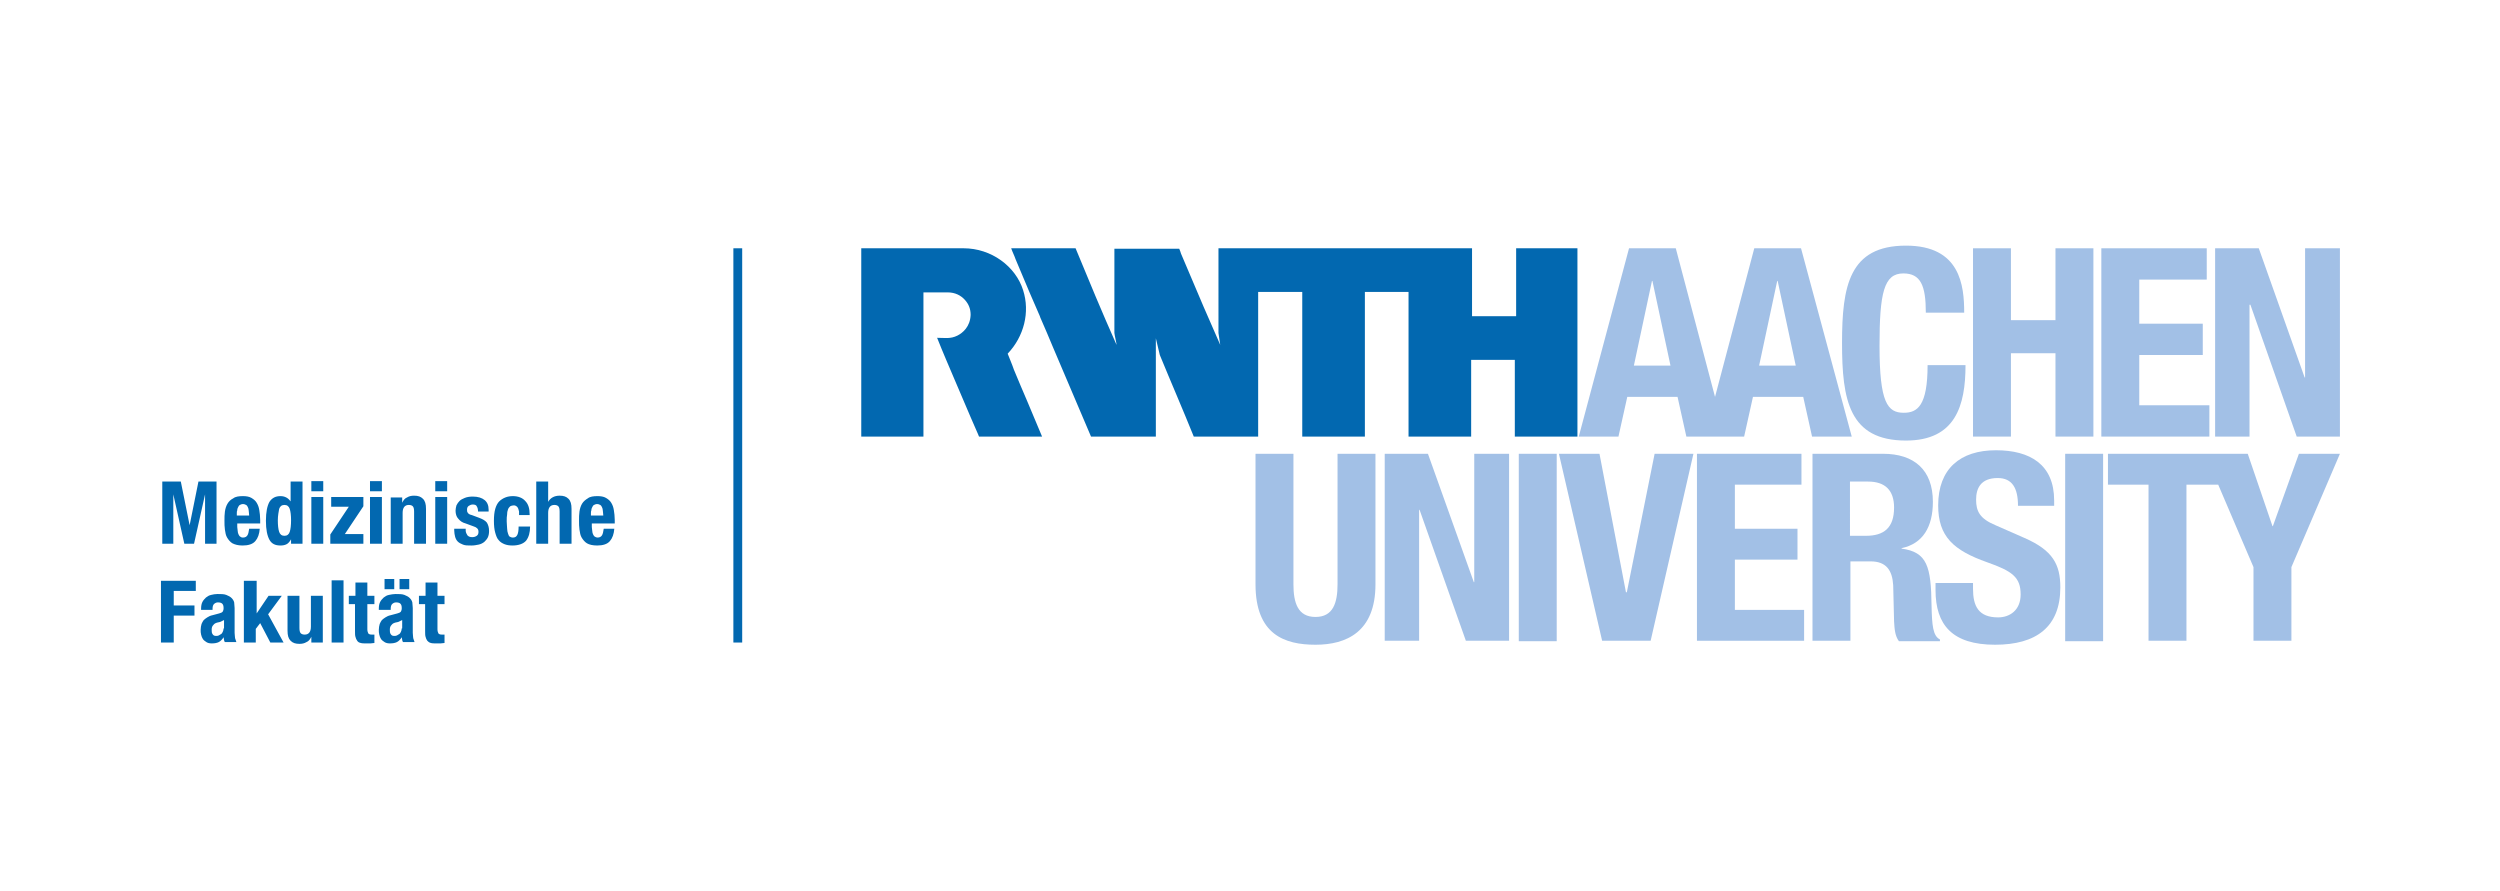<?xml version="1.0" encoding="UTF-8"?>
<!-- Generator: Adobe Illustrator 27.8.1, SVG Export Plug-In . SVG Version: 6.00 Build 0)  -->
<svg xmlns="http://www.w3.org/2000/svg" xmlns:xlink="http://www.w3.org/1999/xlink" version="1.1" id="Ebene_1" x="0px" y="0px" viewBox="0 0 566.9 202" style="enable-background:new 0 0 566.9 202;" xml:space="preserve">
<style type="text/css">
	.st0{clip-path:url(#SVGID_00000183225316796753840860000003604873089537470631_);fill:#A2C0E6;}
	.st1{clip-path:url(#SVGID_00000183225316796753840860000003604873089537470631_);fill:#0268B0;}
</style>
<g>
	<defs>
		<rect id="SVGID_1_" x="8.7" y="11.6" width="549.9" height="178.9"></rect>
	</defs>
	<clipPath id="SVGID_00000005965906663867520020000000610038471344772761_">
		<use xlink:href="#SVGID_1_" style="overflow:visible;"></use>
	</clipPath>
	<path style="clip-path:url(#SVGID_00000005965906663867520020000000610038471344772761_);fill:#A2C0E6;" d="M411,145.3h8.6v-18h4.6   c3.5,0,4.9,2,5.1,5.4l0.2,8.2c0.1,1.7,0.2,3.3,1.1,4.5h9.3V145c-1.6-0.8-1.8-3.2-1.9-7.6c-0.1-9-1-12.2-6.8-13v-0.1   c4.8-1,7.1-4.8,7.1-10.5c0-7.3-4.3-10.9-11.3-10.9H411V145.3z M419.6,109.2h4c3.9,0,5.9,2,5.9,5.9c0,4.6-2.3,6.4-6.4,6.4h-3.6   V109.2z"></path>
	<path style="clip-path:url(#SVGID_00000005965906663867520020000000610038471344772761_);fill:#A2C0E6;" d="M284.7,102.9v29.6   c0,11.4,6.6,13.7,13.6,13.7s13.6-2.9,13.6-13.7v-29.6h-8.6v29.6c0,4.2-1,7.4-5,7.4s-5-3.2-5-7.4v-29.6H284.7z"></path>
	<polygon style="clip-path:url(#SVGID_00000005965906663867520020000000610038471344772761_);fill:#A2C0E6;" points="314,102.9    314,145.3 321.8,145.3 321.8,115.6 321.9,115.6 332.4,145.3 342.2,145.3 342.2,102.9 334.3,102.9 334.3,132 334.2,132 323.8,102.9     "></polygon>
	
		<rect x="344.4" y="102.9" style="clip-path:url(#SVGID_00000005965906663867520020000000610038471344772761_);fill:#A2C0E6;" width="8.6" height="42.5"></rect>
	<polygon style="clip-path:url(#SVGID_00000005965906663867520020000000610038471344772761_);fill:#A2C0E6;" points="353.5,102.9    363.3,145.3 374.3,145.3 384,102.9 375.2,102.9 368.9,134.3 368.7,134.3 362.7,102.9  "></polygon>
	<polygon style="clip-path:url(#SVGID_00000005965906663867520020000000610038471344772761_);fill:#A2C0E6;" points="384.8,102.9    384.8,145.3 409.1,145.3 409.1,138.3 393.4,138.3 393.4,126.9 407.6,126.9 407.6,119.9 393.4,119.9 393.4,109.9 408.5,109.9    408.5,102.9  "></polygon>
	<path style="clip-path:url(#SVGID_00000005965906663867520020000000610038471344772761_);fill:#A2C0E6;" d="M438.9,132.1v1.7   c0,7.9,3.8,12.4,13.5,12.4c9.3,0,14.8-4,14.8-13c0-5.2-1.7-8.4-8.1-11.2l-6.6-2.9c-3.6-1.5-4.4-3.2-4.4-5.8c0-2.5,1-4.9,4.9-4.9   c3.3,0,4.6,2.3,4.6,6.3h8.2v-1.2c0-8.2-5.5-11.4-13.2-11.4c-8.1,0-13.1,4.2-13.1,12.5c0,7.1,3.5,10.2,11.1,12.9   c5.7,2,7.6,3.4,7.6,7.3c0,3.6-2.5,5.2-5.1,5.2c-4.5,0-5.7-2.6-5.7-6.5v-1.3H438.9z"></path>
	
		<rect x="468.3" y="102.9" style="clip-path:url(#SVGID_00000005965906663867520020000000610038471344772761_);fill:#A2C0E6;" width="8.6" height="42.5"></rect>
	<polygon style="clip-path:url(#SVGID_00000005965906663867520020000000610038471344772761_);fill:#A2C0E6;" points="521.3,102.9    515.4,119.3 515.3,119.3 509.7,102.9 478,102.9 478,109.9 487.2,109.9 487.2,145.3 495.8,145.3 495.8,109.9 503,109.9 511,128.6    511,145.3 519.6,145.3 519.6,128.6 530.6,102.9  "></polygon>
	<path style="clip-path:url(#SVGID_00000005965906663867520020000000610038471344772761_);fill:#0268B0;" d="M209.5,99h-0.5h-13.7   v-4.8V56.6v-0.3h13.6h0h9.6c6.3,0,11.8,4.1,13.5,9.5c1.6,5,0.2,10.5-3.5,14.4c0.5,1.3,1,2.4,1.4,3.6c1,2.4,2,4.8,3,7.1l3.4,8.1   h-0.1H222c0,0-0.1-0.3-0.2-0.5c-0.6-1.3-1.1-2.6-1.7-3.9l-3.5-8.2c-1.4-3.3-2.8-6.5-4.1-9.8c1.7,0,3,0.3,4.6-0.5   c1.2-0.6,2.9-2,3-4.7c0-1.3-0.4-2.4-1.3-3.4c-0.9-1-2.2-1.7-3.9-1.7c0,0-5.5,0-5.5,0V99z"></path>
	<path style="clip-path:url(#SVGID_00000005965906663867520020000000610038471344772761_);fill:#0268B0;" d="M357.7,56.3V99h-11.1   h-3.1V81.6h-1.3h-8.5h-0.1V99c-2.6,0-5.4,0-7.9,0h-6.3V66.2h-9.9v1v3.1v14.1V99h-0.1h-14.1V81.3v-0.7V66.2h-10v15.5V99h-14.6   c-2.5-6.2-5.2-12.4-7.7-18.5c-0.3-1.3-0.6-2.6-0.9-3.8V99h-14.7c-2.9-6.8-5.7-13.4-8.6-20.2c-1-2.4-1.8-4.3-2.9-6.8l-0.1-0.3   l-2.3-5.3l-3.2-7.6c-0.3-0.9-0.7-1.6-1-2.5h14.6c3,7.3,6,14.5,9.2,21.7l0.1,0.2c-0.1-0.8-0.4-1.9-0.5-2.7V62.8c0-2,0-4.4,0-6.4   h14.7c0.2,0.5,0.3,0.7,0.4,1.1c1.7,4,3.4,8,5.1,12l3.8,8.7c-0.1-0.9-0.3-1.8-0.4-2.7V56.3h1.2h10h36.1h10.2V59v12.7h0.7h9.3V56.3   h7.4H357.7z"></path>
	<path style="clip-path:url(#SVGID_00000005965906663867520020000000610038471344772761_);fill:#A2C0E6;" d="M398.9,82.9l4.1-19.2   h0.1l4.1,19.2H398.9z M370.5,82.9l4.1-19.2h0.1l4.1,19.2H370.5z M408.4,56.3h-10.6L388.9,90L380,56.3h-10.6L358,99h9l2-9h11.4l2,9   h13.1l2-9h11.4l2,9h9L408.4,56.3z"></path>
	<path style="clip-path:url(#SVGID_00000005965906663867520020000000610038471344772761_);fill:#A2C0E6;" d="M445.4,70.9   c0-6.2-0.9-15.2-13.2-15.2c-12.9,0-14.5,9.2-14.5,22.1c0,12.9,1.6,22.1,14.5,22.1c11.2,0,13.5-7.9,13.5-17.1h-8.6   c0,9.2-2.3,10.8-5.4,10.8c-3.7,0-5.5-2.3-5.5-15.2c0-12,1-16.4,5.4-16.4c3.9,0,5.1,2.7,5.1,8.9H445.4z"></path>
	<polygon style="clip-path:url(#SVGID_00000005965906663867520020000000610038471344772761_);fill:#A2C0E6;" points="447.4,99    456,99 456,80.1 466.1,80.1 466.1,99 474.7,99 474.7,56.3 466.1,56.3 466.1,72.6 456,72.6 456,56.3 447.4,56.3  "></polygon>
	<polygon style="clip-path:url(#SVGID_00000005965906663867520020000000610038471344772761_);fill:#A2C0E6;" points="476.5,56.3    476.5,99 501,99 501,91.9 485.1,91.9 485.1,80.5 499.5,80.5 499.5,73.4 485.1,73.4 485.1,63.4 500.4,63.4 500.4,56.3  "></polygon>
	<polygon style="clip-path:url(#SVGID_00000005965906663867520020000000610038471344772761_);fill:#A2C0E6;" points="502.3,56.3    502.3,99 510.1,99 510.1,69.1 510.3,69.1 520.8,99 530.6,99 530.6,56.3 522.7,56.3 522.7,85.6 522.6,85.6 512.2,56.3  "></polygon>
	
		<rect x="166.3" y="56.3" style="clip-path:url(#SVGID_00000005965906663867520020000000610038471344772761_);fill:#0268B0;" width="2" height="89.4"></rect>
	<path style="clip-path:url(#SVGID_00000005965906663867520020000000610038471344772761_);fill:#0268B0;" d="M96.3,135.1H95v1.9h1.4   v6.1c0,0.5,0,1,0.1,1.3c0.1,0.4,0.2,0.6,0.4,0.9c0.2,0.2,0.4,0.4,0.8,0.5c0.3,0.1,0.8,0.1,1.3,0.1c0.3,0,0.6,0,0.9,0   c0.3,0,0.6-0.1,0.9-0.1v-1.9c-0.1,0-0.2,0-0.3,0c-0.1,0-0.2,0-0.3,0c-0.4,0-0.7-0.1-0.8-0.3c-0.1-0.2-0.2-0.5-0.2-0.9v-5.7h1.6   v-1.9h-1.6v-3h-2.7V135.1z M87.2,133.6h2.2v-2.3h-2.2V133.6z M90.6,133.6h2.2v-2.3h-2.2V133.6z M91.1,142.5c0,0.3-0.1,0.6-0.2,0.8   c-0.1,0.2-0.2,0.4-0.4,0.5c-0.2,0.1-0.3,0.2-0.5,0.3c-0.2,0.1-0.4,0.1-0.6,0.1c-0.4,0-0.6-0.1-0.8-0.4c-0.2-0.3-0.2-0.6-0.2-1   c0-0.5,0.1-0.8,0.4-1.1c0.2-0.3,0.6-0.5,1.2-0.6c0.2,0,0.4-0.1,0.6-0.2c0.2-0.1,0.4-0.2,0.6-0.3V142.5z M88.6,138.3v-0.3   c0-0.4,0.1-0.8,0.3-1c0.2-0.2,0.5-0.4,0.9-0.4c0.5,0,0.8,0.1,1,0.3c0.2,0.2,0.3,0.5,0.3,1c0,0.4-0.1,0.6-0.2,0.8   c-0.2,0.2-0.4,0.3-0.8,0.4l-1.5,0.4c-0.5,0.1-0.9,0.3-1.2,0.5c-0.3,0.2-0.6,0.4-0.8,0.6c-0.2,0.3-0.4,0.6-0.5,0.9   c-0.1,0.4-0.2,0.8-0.2,1.3c0,0.4,0,0.7,0.1,1.1c0.1,0.4,0.2,0.7,0.4,1c0.2,0.3,0.5,0.5,0.8,0.7c0.3,0.2,0.7,0.3,1.2,0.3   c0.7,0,1.2-0.1,1.6-0.3c0.4-0.2,0.8-0.6,1.1-1.1h0c0,0.2,0.1,0.4,0.1,0.6c0,0.2,0.1,0.4,0.2,0.5H94c-0.1-0.3-0.2-0.6-0.3-0.9   c0-0.3-0.1-0.7-0.1-1.2v-5.6c0-0.5-0.1-0.9-0.1-1.3c-0.1-0.4-0.3-0.7-0.6-1c-0.3-0.3-0.7-0.5-1.2-0.7c-0.5-0.2-1.2-0.2-2-0.2   c-0.5,0-1,0.1-1.5,0.2c-0.5,0.1-0.8,0.3-1.2,0.6c-0.3,0.3-0.6,0.6-0.8,1c-0.2,0.4-0.3,0.9-0.3,1.5v0.3H88.6z M80.5,135.1h-1.4v1.9   h1.4v6.1c0,0.5,0,1,0.1,1.3c0.1,0.4,0.2,0.6,0.4,0.9s0.4,0.4,0.8,0.5c0.3,0.1,0.8,0.1,1.3,0.1c0.3,0,0.6,0,0.9,0   c0.3,0,0.6-0.1,0.9-0.1v-1.9c-0.1,0-0.2,0-0.3,0c-0.1,0-0.2,0-0.3,0c-0.4,0-0.7-0.1-0.8-0.3c-0.1-0.2-0.2-0.5-0.2-0.9v-5.7h1.6   v-1.9h-1.6v-3h-2.7V135.1z M75.2,145.7h2.7v-14.1h-2.7V145.7z M70.6,145.7h2.6v-10.6h-2.7v7c0,1.2-0.5,1.8-1.4,1.8   c-0.4,0-0.7-0.1-0.9-0.3s-0.3-0.6-0.3-1.2v-7.3h-2.7v7.9c0,1.1,0.2,1.8,0.7,2.3c0.5,0.5,1.1,0.7,2,0.7c0.6,0,1.1-0.1,1.6-0.4   c0.5-0.2,0.8-0.6,1.1-1.2h0V145.7z M55.3,131.6v14.1H58v-3.1l1-1.3l2.3,4.4h3l-3.5-6.4l3.1-4.2h-3l-2.7,4h0v-7.4H55.3z M50.7,142.5   c0,0.3-0.1,0.6-0.2,0.8c-0.1,0.2-0.2,0.4-0.4,0.5c-0.2,0.1-0.3,0.2-0.5,0.3c-0.2,0.1-0.4,0.1-0.6,0.1c-0.4,0-0.6-0.1-0.8-0.4   c-0.2-0.3-0.2-0.6-0.2-1c0-0.5,0.1-0.8,0.4-1.1c0.2-0.3,0.6-0.5,1.2-0.6c0.2,0,0.4-0.1,0.6-0.2c0.2-0.1,0.4-0.2,0.6-0.3V142.5z    M48.2,138.3v-0.3c0-0.4,0.1-0.8,0.3-1c0.2-0.2,0.5-0.4,0.9-0.4c0.5,0,0.8,0.1,1,0.3c0.2,0.2,0.3,0.5,0.3,1c0,0.4-0.1,0.6-0.2,0.8   c-0.2,0.2-0.4,0.3-0.8,0.4l-1.5,0.4c-0.5,0.1-0.9,0.3-1.2,0.5c-0.3,0.2-0.6,0.4-0.8,0.6c-0.2,0.3-0.4,0.6-0.5,0.9   c-0.1,0.4-0.2,0.8-0.2,1.3c0,0.4,0,0.7,0.1,1.1c0.1,0.4,0.2,0.7,0.4,1c0.2,0.3,0.5,0.5,0.8,0.7c0.3,0.2,0.7,0.3,1.2,0.3   c0.7,0,1.2-0.1,1.6-0.3c0.4-0.2,0.8-0.6,1.1-1.1h0c0,0.2,0.1,0.4,0.1,0.6c0,0.2,0.1,0.4,0.2,0.5h2.6c-0.1-0.3-0.2-0.6-0.3-0.9   c0-0.3-0.1-0.7-0.1-1.2v-5.6c0-0.5-0.1-0.9-0.1-1.3c-0.1-0.4-0.3-0.7-0.6-1c-0.3-0.3-0.7-0.5-1.2-0.7c-0.5-0.2-1.2-0.2-2-0.2   c-0.5,0-1,0.1-1.4,0.2c-0.5,0.1-0.8,0.3-1.2,0.6c-0.3,0.3-0.6,0.6-0.8,1c-0.2,0.4-0.3,0.9-0.3,1.5v0.3H48.2z M36.6,145.7h2.8v-6.1   h4.7v-2.3h-4.7V134h5v-2.3h-7.9V145.7z"></path>
	<path style="clip-path:url(#SVGID_00000005965906663867520020000000610038471344772761_);fill:#0268B0;" d="M134,116.8v-0.4   c0-0.3,0-0.5,0.1-0.7c0-0.3,0.1-0.5,0.2-0.7c0.1-0.2,0.2-0.4,0.4-0.5c0.2-0.1,0.4-0.2,0.7-0.2c0.3,0,0.5,0.1,0.7,0.2   c0.2,0.1,0.3,0.3,0.4,0.5c0.1,0.2,0.2,0.5,0.2,0.8c0,0.3,0.1,0.7,0.1,1.1H134z M139.4,118.5v-0.6c0-0.8-0.1-1.6-0.2-2.2   c-0.1-0.7-0.3-1.2-0.6-1.7c-0.3-0.5-0.7-0.8-1.2-1.1c-0.5-0.3-1.2-0.4-1.9-0.4c-0.9,0-1.7,0.1-2.2,0.5c-0.5,0.3-1,0.7-1.3,1.2   c-0.3,0.5-0.5,1.1-0.6,1.8c-0.1,0.7-0.1,1.3-0.1,2.1c0,0.7,0,1.3,0.1,2c0.1,0.7,0.2,1.3,0.5,1.8c0.3,0.5,0.7,1,1.2,1.3   c0.5,0.3,1.3,0.5,2.3,0.5c1.3,0,2.3-0.3,2.9-1c0.6-0.7,0.9-1.6,1-2.8h-2.4c-0.1,0.7-0.2,1.2-0.4,1.5c-0.2,0.3-0.5,0.5-1,0.5   c-0.2,0-0.5-0.1-0.6-0.2c-0.2-0.1-0.3-0.3-0.4-0.5c-0.1-0.2-0.2-0.5-0.2-0.8c0-0.3-0.1-0.6-0.1-0.9v-0.8H139.4z M121.6,123.3h2.7   v-7c0-1.2,0.5-1.8,1.4-1.8c0.4,0,0.7,0.1,0.9,0.3c0.2,0.2,0.3,0.6,0.3,1.2v7.3h2.7v-7.9c0-1.1-0.2-1.8-0.7-2.3   c-0.5-0.5-1.1-0.7-2-0.7c-1.2,0-2.1,0.5-2.6,1.4h0v-4.6h-2.7V123.3z M120.1,116.6c0-1.3-0.3-2.3-1-3c-0.6-0.7-1.6-1.1-2.8-1.1   c-0.6,0-1.2,0.1-1.7,0.3c-0.5,0.2-1,0.5-1.4,0.9c-0.4,0.4-0.7,1-0.9,1.7c-0.2,0.7-0.3,1.6-0.3,2.7c0,1.1,0.1,2,0.3,2.7   c0.2,0.7,0.4,1.3,0.8,1.7c0.3,0.4,0.8,0.7,1.3,0.9c0.5,0.2,1.1,0.3,1.8,0.3c1.4,0,2.5-0.4,3.1-1.1c0.6-0.8,0.9-1.8,0.9-3.2h-2.6   c0,0.9-0.1,1.5-0.3,1.9c-0.2,0.4-0.5,0.6-1,0.6c-0.3,0-0.5-0.1-0.7-0.2c-0.2-0.1-0.3-0.4-0.4-0.7c-0.1-0.3-0.2-0.7-0.2-1.1   c0-0.5-0.1-1-0.1-1.7c0-0.6,0-1.1,0.1-1.6c0-0.5,0.1-0.8,0.2-1.1c0.1-0.3,0.3-0.5,0.5-0.7c0.2-0.1,0.5-0.2,0.8-0.2   c0.3,0,0.5,0.1,0.6,0.2c0.2,0.1,0.3,0.3,0.4,0.5c0.1,0.2,0.1,0.4,0.2,0.7c0,0.3,0,0.5,0,0.8H120.1z M103,119.9v0.4   c0,0.5,0.1,1,0.2,1.4c0.1,0.4,0.3,0.8,0.6,1.1c0.3,0.3,0.7,0.5,1.2,0.7c0.5,0.2,1.1,0.2,1.9,0.2c0.6,0,1.1-0.1,1.6-0.2   c0.5-0.1,0.9-0.3,1.3-0.6c0.3-0.3,0.6-0.6,0.8-1c0.2-0.4,0.3-0.9,0.3-1.5c0-0.8-0.2-1.4-0.5-1.9c-0.4-0.5-1-0.8-1.8-1.1l-1.6-0.6   c-0.5-0.1-0.8-0.3-0.9-0.5c-0.2-0.2-0.2-0.5-0.2-0.7c0-0.4,0.1-0.7,0.4-0.9c0.3-0.2,0.6-0.3,0.9-0.3c0.4,0,0.8,0.1,0.9,0.4   c0.2,0.3,0.3,0.7,0.3,1.2h2.4v-0.4c0-1-0.3-1.7-0.9-2.2c-0.6-0.5-1.5-0.8-2.7-0.8c-0.7,0-1.3,0.1-1.8,0.3c-0.5,0.2-0.9,0.4-1.2,0.7   c-0.3,0.3-0.5,0.6-0.7,1c-0.1,0.4-0.2,0.8-0.2,1.2c0,0.7,0.2,1.4,0.6,1.8c0.4,0.5,0.9,0.9,1.7,1.1l1.9,0.7c0.3,0.1,0.5,0.2,0.7,0.4   c0.2,0.2,0.3,0.4,0.3,0.8c0,0.4-0.1,0.7-0.4,0.9c-0.3,0.2-0.6,0.3-1,0.3c-0.5,0-0.8-0.1-1.1-0.4c-0.2-0.3-0.4-0.7-0.4-1.1v-0.4H103   z M98.7,123.3h2.7v-10.6h-2.7V123.3z M98.7,111.4h2.7v-2.3h-2.7V111.4z M88.6,123.3h2.7v-7c0-1.2,0.5-1.8,1.4-1.8   c0.4,0,0.7,0.1,0.9,0.3c0.2,0.2,0.3,0.6,0.3,1.2v7.3h2.7v-7.9c0-1.1-0.2-1.8-0.7-2.3c-0.5-0.5-1.1-0.7-2-0.7   c-0.6,0-1.1,0.1-1.6,0.4c-0.5,0.2-0.8,0.6-1.1,1.2h0v-1.2h-2.6V123.3z M83.9,123.3h2.7v-10.6h-2.7V123.3z M83.9,111.4h2.7v-2.3   h-2.7V111.4z M74.9,123.3h7.5v-2.2h-4.2l4.2-6.3v-2.1h-7.3v2.2h4l-4.2,6.3V123.3z M70.6,123.3h2.7v-10.6h-2.7V123.3z M70.6,111.4   h2.7v-2.3h-2.7V111.4z M63.3,115.4c0.2-0.6,0.6-0.9,1.2-0.9c0.6,0,1,0.3,1.2,0.9c0.2,0.6,0.3,1.5,0.3,2.6s-0.1,2-0.3,2.6   c-0.2,0.6-0.6,0.9-1.2,0.9c-0.6,0-1-0.3-1.2-0.9c-0.2-0.6-0.3-1.5-0.3-2.6S63.2,116,63.3,115.4 M66,123.3h2.6v-14.1h-2.7v4.5h0   c-0.3-0.4-0.6-0.7-1-0.9c-0.4-0.2-0.8-0.3-1.3-0.3c-1.1,0-1.9,0.4-2.5,1.3c-0.5,0.9-0.8,2.3-0.8,4.3s0.3,3.4,0.8,4.3   c0.5,0.9,1.3,1.3,2.5,1.3c0.6,0,1-0.1,1.4-0.3c0.4-0.2,0.7-0.6,1-1.1h0V123.3z M53.7,116.8v-0.4c0-0.3,0-0.5,0.1-0.7   c0-0.3,0.1-0.5,0.2-0.7c0.1-0.2,0.2-0.4,0.4-0.5c0.2-0.1,0.4-0.2,0.7-0.2c0.3,0,0.5,0.1,0.7,0.2c0.2,0.1,0.3,0.3,0.4,0.5   c0.1,0.2,0.2,0.5,0.2,0.8c0,0.3,0.1,0.7,0.1,1.1H53.7z M59,118.5v-0.6c0-0.8-0.1-1.6-0.2-2.2c-0.1-0.7-0.3-1.2-0.6-1.7   c-0.3-0.5-0.7-0.8-1.2-1.1c-0.5-0.3-1.2-0.4-1.9-0.4c-0.9,0-1.7,0.1-2.2,0.5c-0.6,0.3-1,0.7-1.3,1.2c-0.3,0.5-0.5,1.1-0.6,1.8   c-0.1,0.7-0.1,1.3-0.1,2.1c0,0.7,0,1.3,0.1,2s0.2,1.3,0.5,1.8c0.3,0.5,0.7,1,1.2,1.3c0.6,0.3,1.3,0.5,2.3,0.5c1.3,0,2.3-0.3,2.9-1   c0.6-0.7,0.9-1.6,1-2.8h-2.4c-0.1,0.7-0.2,1.2-0.4,1.5c-0.2,0.3-0.5,0.5-1,0.5c-0.3,0-0.5-0.1-0.6-0.2c-0.2-0.1-0.3-0.3-0.4-0.5   c-0.1-0.2-0.2-0.5-0.2-0.8c0-0.3-0.1-0.6-0.1-0.9v-0.8H59z M36.7,123.3h2.6v-11.2h0l2.5,11.2H44l2.5-11.2h0v11.2h2.6v-14.1H45   l-2,9.9h0l-2-9.9h-4.2V123.3z"></path>
</g>
</svg>
